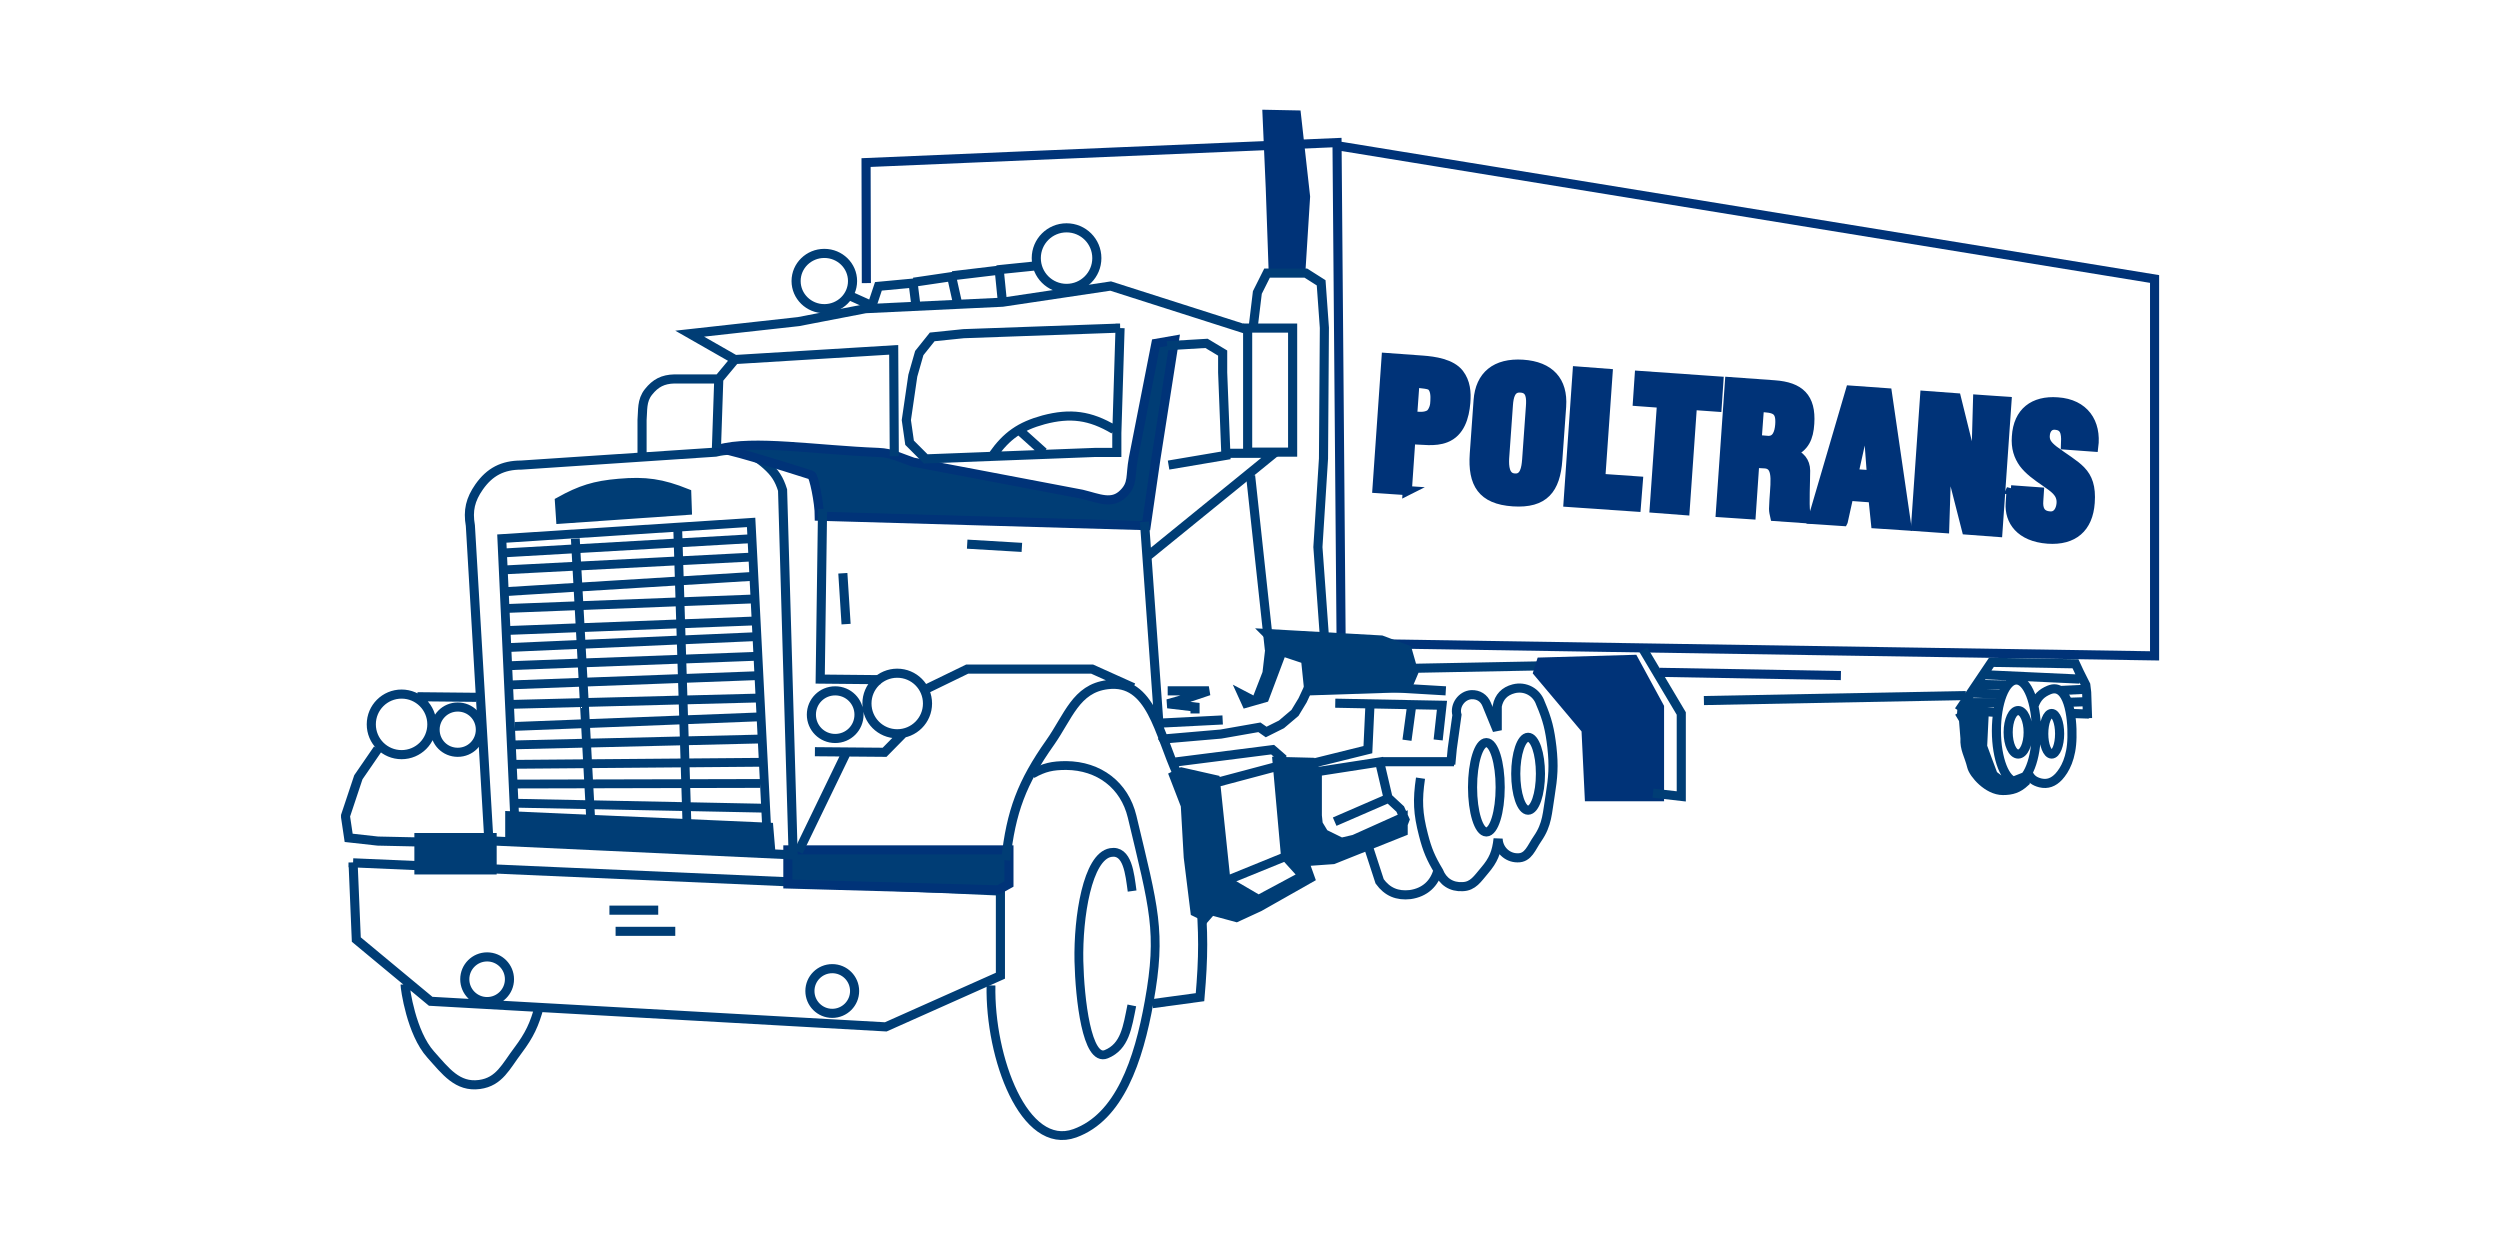 <?xml version="1.0" encoding="UTF-8"?>
<svg id="Ebene_1" xmlns="http://www.w3.org/2000/svg" xmlns:xlink="http://www.w3.org/1999/xlink" viewBox="0 0 85.04 42.52">
  <defs>
    <style>
      .cls-1, .cls-2, .cls-3, .cls-4, .cls-5 {
        fill: none;
      }

      .cls-2 {
        stroke-width: .09px;
      }

      .cls-2, .cls-3, .cls-4 {
        stroke: #003d75;
      }

      .cls-2, .cls-3, .cls-4, .cls-5 {
        stroke-miterlimit: 3.86;
      }

      .cls-6 {
        fill: #003d75;
      }

      .cls-7 {
        fill: #003378;
      }

      .cls-8 {
        clip-path: url(#clippath-1);
      }

      .cls-9 {
        clip-path: url(#clippath-3);
      }

      .cls-10 {
        clip-path: url(#clippath-4);
      }

      .cls-11 {
        clip-path: url(#clippath-2);
      }

      .cls-12 {
        clip-path: url(#clippath-7);
      }

      .cls-13 {
        clip-path: url(#clippath-6);
      }

      .cls-14 {
        clip-path: url(#clippath-9);
      }

      .cls-15 {
        clip-path: url(#clippath-8);
      }

      .cls-16 {
        clip-path: url(#clippath-5);
      }

      .cls-17 {
        clip-path: url(#clippath);
      }

      .cls-3, .cls-5 {
        stroke-width: .31px;
      }

      .cls-4 {
        stroke-width: .3px;
      }

      .cls-5 {
        stroke: #003378;
      }
    </style>
    <clipPath id="clippath">
      <rect class="cls-1" x="11.6" y="3.74" width="61.85" height="35.04"/>
    </clipPath>
    <clipPath id="clippath-1">
      <rect class="cls-1" x="11.6" y="3.74" width="61.85" height="35.04"/>
    </clipPath>
    <clipPath id="clippath-2">
      <rect class="cls-1" x="11.6" y="3.74" width="61.85" height="35.04"/>
    </clipPath>
    <clipPath id="clippath-3">
      <rect class="cls-1" x="11.6" y="3.74" width="61.85" height="35.04"/>
    </clipPath>
    <clipPath id="clippath-4">
      <rect class="cls-1" x="11.6" y="3.74" width="61.85" height="35.04"/>
    </clipPath>
    <clipPath id="clippath-5">
      <rect class="cls-1" x="11.6" y="3.74" width="61.85" height="35.04"/>
    </clipPath>
    <clipPath id="clippath-6">
      <rect class="cls-1" x="11.6" y="3.74" width="61.85" height="35.04"/>
    </clipPath>
    <clipPath id="clippath-7">
      <rect class="cls-1" x="11.6" y="3.74" width="61.85" height="35.04"/>
    </clipPath>
    <clipPath id="clippath-8">
      <rect class="cls-1" x="11.6" y="3.74" width="61.85" height="35.04"/>
    </clipPath>
    <clipPath id="clippath-9">
      <rect class="cls-1" x="11.6" y="3.74" width="61.85" height="35.04"/>
    </clipPath>
  </defs>
  <g class="cls-17">
    <path class="cls-3" d="M13.78,33.49c0,.14.21,1.65.87,2.38.51.57.91,1.12,1.66,1.02.68-.09.9-.62,1.31-1.16.39-.52.56-.88.73-1.51M20.94,31.68h2.03M20.73,30.96h1.66M27.55,33.71c0-.42.34-.76.76-.76s.76.34.76.76-.34.76-.76.76-.76-.34-.76-.76ZM15.81,33.31c0-.42.34-.76.76-.76s.76.34.76.76-.34.76-.76.76-.76-.34-.76-.76ZM12.01,29.35l22.02.96v2.88l-3.9,1.74-15.48-.87-2.53-2.1-.11-2.62Z"/>
    <path class="cls-4" d="M38.51,30.31c-.08-.58-.15-1.41-.73-1.31-.79.14-1.11,2.19-1.08,3.69.03,1.29.27,3.44.93,3.17.64-.26.72-.92.87-1.66M33.71,33.52c-.05,2.46,1.13,5.65,2.85,5.03,1.52-.55,2.17-2.47,2.53-4.48.43-2.38.16-3.18-.58-6.29-.26-1.08-1.13-1.73-2.24-1.74-.47,0-.75.06-1.16.29"/>
  </g>
  <polygon class="cls-6" points="26.8 28.91 34.32 28.91 34.32 30.07 33.96 30.27 26.8 30.07 26.8 28.91"/>
  <polygon class="cls-5" points="26.8 28.91 34.32 28.91 34.32 30.07 33.96 30.27 26.8 30.07 26.8 28.91"/>
  <rect class="cls-6" x="14.25" y="28.49" width="2.49" height="1.1"/>
  <g class="cls-8">
    <path class="cls-3" d="M12.85,25.48l-.66.96-.44,1.32.11.74.99.11,1.39.03M16.2,23.72l-2-.02M12.63,24.64c0-.57.46-1.03,1.03-1.03s1.03.46,1.03,1.03-.46,1.03-1.03,1.03-1.03-.46-1.03-1.03ZM14.8,24.82c0-.42.34-.77.77-.77s.77.34.77.77-.34.77-.77.77-.77-.34-.77-.77ZM29.49,23.93c0-.57.46-1.03,1.03-1.03s1.03.46,1.03,1.03-.46,1.03-1.03,1.03-1.03-.46-1.03-1.03ZM27.6,24.31c0-.45.36-.81.81-.81s.81.36.81.81-.36.81-.81.81-.81-.36-.81-.81ZM27.72,25.57l2.37.02.64-.65M27.16,28.97l1.63-3.37M14.25,28.49h2.49v1.1h-2.49v-1.1Z"/>
  </g>
  <polygon class="cls-4" points="17.07 18.32 25.55 17.77 26.08 28.18 17.51 27.86 17.07 18.32"/>
  <polygon class="cls-6" points="17.34 27.75 26.15 28.14 26.22 28.97 17.34 28.57 17.34 27.75"/>
  <polygon class="cls-3" points="17.34 27.75 26.15 28.14 26.22 28.97 17.34 28.57 17.34 27.75"/>
  <path class="cls-4" d="M25.93,27.49l-8.53-.17M17.42,26.67l8.44-.02M25.88,25.93l-8.47.07M17.38,25.34l8.42-.2M17.51,24.71l8.45-.33M17.4,23.96l8.56-.22M17.3,23.3l8.55-.32M25.85,22.32l-8.67.33M17.22,22.03l8.41-.37M17.18,21.45l8.56-.33M17.18,20.7l8.56-.33M17.1,20.13l8.44-.52M17.07,19.39l8.47-.44M17.1,18.81l8.53-.49M23.05,17.88l.32,10.23M19.57,18.32l.52,9.49"/>
  <g class="cls-11">
    <path class="cls-6" d="M19.07,17.66l-.04-.6c.72-.4,1.2-.55,2.02-.62.91-.08,1.46,0,2.31.34l.02.58-4.31.3Z"/>
    <path class="cls-3" d="M16.63,28.6l-.63-10.72c-.09-.52,0-.89.3-1.32.36-.51.8-.74,1.43-.74l6.61-.44c.68-.16,1.21-.03,1.73.44.29.26.43.47.55.85l.36,12.41-10.34-.48ZM19.07,17.66l-.04-.6c.72-.4,1.2-.55,2.02-.62.91-.08,1.46,0,2.31.34l.02.58-4.31.3Z"/>
    <path class="cls-6" d="M24.45,15.28c1.15-.33,3.34.03,5.43.11.48.02.73.18,1.18.33l2.17.41,3.57.68c.58.14,1.03.37,1.42-.03.33-.33.22-.58.33-1.18l.77-3.92.63-.11-.63,4.03-.33,2.28-11.12-.32c0-.47-.19-1.38-.27-1.4-1.03-.33-3.12-.98-3.15-.88"/>
    <path class="cls-5" d="M24.45,15.28c1.15-.33,3.34.03,5.43.11.48.02.73.18,1.18.33l2.17.41,3.57.68c.58.14,1.03.37,1.42-.03.33-.33.22-.58.33-1.18l.77-3.92.63-.11-.63,4.03-.33,2.28-11.12-.32c0-.47-.19-1.38-.27-1.4-1.03-.33-3.12-.98-3.15-.88Z"/>
    <path class="cls-3" d="M41.81,15.42h1.53l-4.28,3.48M38.93,17.75l.49,6.85,2.17-.11M39.7,11.76l1.34-.08.55.33v.66l.11,2.82-1.95.33M34.71,14.67l.79.71M33.77,15.49c.47-.67.93-.99,1.73-1.21.91-.24,1.58-.15,2.39.33M38.1,11.16l-.11,3.57v.66h-.74l-5.76.22-.55-.55-.11-.77.22-1.51.22-.77.44-.55,1.07-.11,5.32-.19ZM25,12.23l5.4-.33.02,3.62M24.45,12.89l.55-.66-1.54-.88,3.7-.41,2.28-.44,4.66-.22,3.68-.55,4.57,1.46M21.84,15.5v-1.21c.03-.33-.02-.66.22-.96.24-.3.49-.43.88-.44h1.51l-.08,2.36M34.21,29.26c.18-1.66.55-2.64,1.51-4,.62-.88.88-1.84,1.95-1.97,1.49-.19,1.75,1.68,2.38,3.04.67,1.44.63,2.42.77,4,.12,1.4.12,2.2,0,3.59l-1.62.22M31.46,23.46l1.44-.7h4.25l1.4.63M32.9,18.51l1.86.11M28.67,19.5l.11,1.73M27.98,17.31l-.08,5.79,2.05.02"/>
  </g>
  <line class="cls-3" x1="42.54" y1="16.18" x2="43.18" y2="22.1"/>
  <g class="cls-9">
    <path class="cls-3" d="M39.72,23.5h1.4c-.47.16-.87.3-1.4.44l.93.11v.22"/>
  </g>
  <polygon class="cls-6" points="42.03 23.39 42.33 24.05 43.1 23.83 43.75 22.1 43.13 21.66 42.99 22.87 42.66 23.72 42.03 23.39"/>
  <polygon class="cls-2" points="42.03 23.39 42.33 24.05 43.1 23.83 43.75 22.1 43.13 21.66 42.99 22.87 42.66 23.72 42.03 23.39"/>
  <rect class="cls-3" x="42.44" y="11.16" width="1.53" height="4.22"/>
  <polygon class="cls-7" points="43.1 3.89 44.1 3.91 44.41 6.69 44.25 9.24 43.31 9.24 43.21 6.39 43.1 3.89"/>
  <polygon class="cls-5" points="43.1 3.89 44.1 3.91 44.41 6.69 44.25 9.24 43.31 9.24 43.21 6.39 43.1 3.89"/>
  <g class="cls-10">
    <path class="cls-3" d="M33.91,9.18l1.37-.14M32.4,9.38l1.59-.19.11,1.1M31.08,9.6l1.29-.19.22.99M28.86,10.04l.8.36.22-.66,1.18-.11.11.88M35.25,8.78c0-.57.46-1.03,1.03-1.03s1.03.46,1.03,1.03-.46,1.03-1.03,1.03-1.03-.46-1.03-1.03ZM27.08,9.56c0-.52.43-.94.96-.94s.96.42.96.94-.43.94-.96.94-.96-.42-.96-.94ZM42.63,11.11l.14-1.16.33-.66h1.32l.52.33.11,1.53-.03,4.45-.19,3.01.22,3.04-1.73.22"/>
    <polyline class="cls-5" points="29.47 9.63 29.46 5.53 45.48 4.85 45.62 21.88 73.29 22.31 73.29 9.49 45.51 4.96"/>
  </g>
  <polygon class="cls-6" points="43.75 22.21 44.41 22.43 44.52 23.5 47.87 23.39 48.09 22.87 47.87 22.1 46.99 21.77 43.1 21.56 43.75 22.21"/>
  <path class="cls-3" d="M47.7,22.74l4.72-.09M43.75,22.21l.66.22.11,1.07,3.35-.11.22-.52-.22-.77-.88-.33-3.9-.22.66.66Z"/>
  <polygon class="cls-7" points="52.42 22.52 55.57 22.43 56.45 24.05 56.45 27.1 54.06 27.1 53.95 24.82 52.31 22.87 52.42 22.52"/>
  <polygon class="cls-5" points="52.42 22.52 55.57 22.43 56.45 24.05 56.45 27.1 54.06 27.1 53.95 24.82 52.31 22.87 52.42 22.52"/>
  <polyline class="cls-3" points="55.9 22.1 57.19 24.27 57.19 27.09 56.23 26.98"/>
  <line class="cls-5" x1="56.45" y1="22.87" x2="62.62" y2="22.98"/>
  <line class="cls-3" x1="57.96" y1="23.83" x2="66.87" y2="23.66"/>
  <g class="cls-16">
    <path class="cls-3" d="M48.92,29.58c-.12.48-.46.78-.95.85-.44.05-.78-.09-1.04-.45l-.4-1.23M49.35,26l.05-.53.16-1.15c-.09-.32.16-.67.49-.69.24-.01.43.11.52.33l.36.88v-.82c.06-.31.25-.51.56-.59.39-.1.78.11.91.49.24.56.32.9.39,1.5.07.64.04,1.01-.06,1.64-.1.59-.09.98-.43,1.47-.21.3-.31.66-.68.65-.36,0-.65-.29-.66-.65-.05.46-.16.73-.46,1.08-.24.28-.39.54-.75.55-.38.02-.67-.17-.81-.52-.27-.45-.39-.73-.52-1.24-.19-.73-.21-1.18-.1-1.93M51.56,26.32c0-.68.19-1.24.42-1.24s.42.55.42,1.24-.19,1.24-.42,1.24-.42-.55-.42-1.24ZM50.09,26.78c0-.84.21-1.52.47-1.52s.47.68.47,1.52-.21,1.52-.47,1.52-.47-.68-.47-1.52ZM49.18,23.5l-1.86-.11h-2.81s-.2.43-.2.43l-.26.43-.46.39-.52.26-.23-.16-1.31.23-1.86.16-.2.13"/>
  </g>
  <polygon class="cls-6" points="41.01 31.21 41.2 30.98 42.05 31.21 42.83 30.85 44.57 29.87 44.37 29.32 45.35 29.25 47.74 28.3 47.74 27.81 46.07 28.56 45.65 28.66 45.06 28.37 44.86 28.04 44.83 27.75 44.83 26.37 44.63 25.95 43.46 25.91 43.75 29.15 44.34 29.81 42.83 30.62 41.73 29.97 41.37 26.54 40.22 26.28 39.96 26.41 40.35 27.42 40.45 29.18 40.68 31.05 41.01 31.21"/>
  <path class="cls-3" d="M47.86,25.18l.17-1.26M46.99,25.91h2.47M47.21,27.13l.42.39.16.36-.13.34M46.6,23.99l-.07,1.51-2.14.53.41.22,2.13-.33.29,1.24-1.82.79M48.92,25.17l.13-1.18-3.63-.07M41.34,26.63l2.18-.58.07-.29-.3-.26-3.3.42M41.01,31.21l.2-.23.85.23.78-.36,1.73-.98-.2-.56.98-.07,2.38-.95v-.49l-1.67.75-.43.1-.59-.29-.2-.33-.03-.29v-1.38l-.2-.43-1.17-.03.29,3.24.59.65-1.51.81-1.11-.65-.36-3.43-1.15-.26-.26.13.39,1.01.1,1.76.23,1.86.33.16Z"/>
  <path class="cls-3" d="M70.5,24.27l.56.02M70.31,23.89l.63-.02M70.03,23.49l.84-.04M67.48,22.95l3.26.15M67.28,23.28l.94.02M66.88,23.9h1.09M66.58,24.14l1.28.09M66.63,24.18l1.11-1.65,2.86.05.13.28.22.44.03.25.03.88"/>
  <g class="cls-13">
    <path class="cls-6" d="M66.63,24.23l.86.13-.05,1.03.18.49.18.48.3.23.42-.03.33-.13.03.18c-.23.21-.44.28-.75.28-.52,0-1-.57-1.06-.81-.1-.41-.25-.59-.23-.97l-.05-.63-.15-.25Z"/>
    <path class="cls-3" d="M69.2,23.98c.1-.26.24-.4.5-.51.65-.27.8.91.78,1.61-.01.7-.24,1.11-.45,1.34-.18.19-.38.27-.63.21-.19-.05-.31-.13-.4-.31M69.52,24.96c0-.38.12-.69.27-.69s.27.31.27.69-.12.69-.27.69-.27-.31-.27-.69ZM68.31,24.91c0-.41.15-.74.34-.74s.34.33.34.74-.15.74-.34.74-.34-.33-.34-.74ZM67.91,24.86c0-.96.3-1.73.68-1.73s.68.78.68,1.73-.3,1.73-.68,1.73-.68-.78-.68-1.73ZM66.63,24.23l.86.13-.05,1.03.18.49.18.48.3.23.42-.03.33-.13.03.18c-.23.21-.44.28-.75.28-.52,0-1-.57-1.06-.81-.1-.41-.25-.59-.23-.97l-.05-.63-.15-.25Z"/>
  </g>
  <line class="cls-4" x1="41.73" y1="29.95" x2="44.09" y2="28.99"/>
  <g class="cls-12">
    <path class="cls-7" d="M47.87,16.7l.12-1.74c.39,0,.81.09,1.19-.06.49-.19.64-.72.68-1.2.03-.36,0-.7-.22-.99-.27-.35-.85-.43-1.25-.46l-1.24-.09-.31,4.46,1.05.07ZM48.13,13.04h.11c.17.02.31.03.41.07.17.1.17.36.16.53,0,.16-.05.33-.16.44-.18.12-.4.08-.6.07l.08-1.12Z"/>
    <path class="cls-5" d="M47.87,16.7l.12-1.74c.39,0,.81.09,1.19-.06.49-.19.64-.72.68-1.2.03-.36,0-.7-.22-.99-.27-.35-.85-.43-1.25-.46l-1.24-.09-.31,4.46,1.05.07ZM48.13,13.04h.11c.17.02.31.03.41.07.17.1.17.36.16.53,0,.16-.05.33-.16.44-.18.12-.4.08-.6.07l.08-1.12Z"/>
    <path class="cls-7" d="M53.12,13.82c.06-.86-.4-1.37-1.32-1.43-.92-.06-1.46.38-1.52,1.23l-.13,1.82c-.07,1.01.26,1.56,1.32,1.63,1.06.07,1.45-.43,1.52-1.43l.13-1.81ZM51.93,15.65c-.02.26-.07.64-.41.61-.34-.02-.35-.41-.34-.66l.13-1.83c.02-.27.08-.6.42-.57.35.02.35.35.33.63l-.13,1.83Z"/>
    <path class="cls-5" d="M53.12,13.82c.06-.86-.4-1.37-1.32-1.43-.92-.06-1.46.38-1.52,1.23l-.13,1.82c-.07,1.01.26,1.56,1.32,1.63,1.06.07,1.45-.43,1.52-1.43l.13-1.81ZM51.93,15.65c-.02.26-.07.64-.41.61-.34-.02-.35-.41-.34-.66l.13-1.83c.02-.27.08-.6.42-.57.35.02.35.35.33.63l-.13,1.83Z"/>
  </g>
  <polygon class="cls-7" points="55.66 17.25 55.73 16.36 54.45 16.27 54.7 12.7 53.65 12.62 53.34 17.09 55.66 17.25"/>
  <polygon class="cls-5" points="55.66 17.25 55.73 16.36 54.45 16.27 54.7 12.7 53.65 12.62 53.34 17.09 55.66 17.25"/>
  <polygon class="cls-7" points="55.7 13.66 56.52 13.72 56.27 17.29 57.32 17.37 57.57 13.79 58.41 13.85 58.47 12.96 55.76 12.77 55.7 13.66"/>
  <polygon class="cls-5" points="55.7 13.66 56.52 13.72 56.27 17.29 57.32 17.37 57.57 13.79 58.41 13.85 58.47 12.96 55.76 12.77 55.7 13.66"/>
  <g class="cls-15">
    <path class="cls-7" d="M59.71,15.76l.35.02c.24.03.31.22.32.49.01.28-.04.64-.05,1.04,0,.09.02.17.04.26l1.14.08v-.06s-.07-.1-.09-.16c-.04-.29,0-1.06,0-1.42,0-.31-.19-.53-.48-.61h0c.45-.18.59-.51.62-.99.06-.89-.34-1.26-1.2-1.32l-1.53-.11-.31,4.46,1.05.07.12-1.76ZM59.85,13.86c.51.02.73.06.69.59-.02.27-.11.55-.41.53l-.36-.03.08-1.09Z"/>
    <path class="cls-5" d="M59.71,15.76l.35.02c.24.03.31.22.32.49.01.28-.04.64-.05,1.04,0,.09.02.17.04.26l1.14.08v-.06s-.07-.1-.09-.16c-.04-.29,0-1.06,0-1.42,0-.31-.19-.53-.48-.61h0c.45-.18.59-.51.62-.99.06-.89-.34-1.26-1.2-1.32l-1.53-.11-.31,4.46,1.05.07.12-1.76ZM59.85,13.86c.51.02.73.06.69.59-.02.27-.11.55-.41.53l-.36-.03.08-1.09Z"/>
  </g>
  <path class="cls-7" d="M63.67,16.15l-.61-.04.44-1.98h.01s.15,2.02.15,2.02ZM62.7,17.74l.19-.86.82.06.09.88,1.06.07-.66-4.53-1.26-.09-1.29,4.4,1.05.07Z"/>
  <path class="cls-5" d="M63.67,16.15l-.61-.04.44-1.98h.01s.15,2.02.15,2.02ZM62.7,17.74l.19-.86.82.06.09.88,1.06.07-.66-4.53-1.26-.09-1.29,4.4,1.05.07Z"/>
  <polygon class="cls-7" points="66.89 18.03 67.96 18.11 68.27 13.65 67.27 13.58 67.2 16.08 67.18 16.08 66.55 13.53 65.47 13.45 65.16 17.91 66.15 17.98 66.23 15.49 66.24 15.48 66.89 18.03"/>
  <polygon class="cls-5" points="66.89 18.03 67.96 18.11 68.27 13.65 67.27 13.58 67.2 16.08 67.18 16.08 66.55 13.53 65.47 13.45 65.16 17.91 66.15 17.98 66.23 15.49 66.24 15.48 66.89 18.03"/>
  <g class="cls-14">
    <path class="cls-7" d="M68.41,16.64l-.03.48c-.04.59.33,1.15,1.28,1.22.87.06,1.38-.38,1.44-1.24.04-.54-.08-.85-.31-1.09-.23-.24-.56-.42-.93-.7-.2-.16-.33-.3-.28-.57.04-.19.17-.31.38-.27.34.05.31.4.3.67l.96.07c.11-.84-.32-1.48-1.23-1.54-.81-.06-1.35.34-1.4,1.18-.03.39.07.67.24.91.18.24.44.43.75.64.26.19.56.35.53.73-.02.23-.14.44-.38.42-.33-.02-.4-.25-.38-.51l.02-.31-.97-.07Z"/>
    <path class="cls-5" d="M68.41,16.64l-.03.48c-.04.59.33,1.15,1.28,1.22.87.06,1.38-.38,1.44-1.24.04-.54-.08-.85-.31-1.09-.23-.24-.56-.42-.93-.7-.2-.16-.33-.3-.28-.57.04-.19.17-.31.38-.27.34.05.31.4.3.67l.96.07c.11-.84-.32-1.48-1.23-1.54-.81-.06-1.35.34-1.4,1.18-.03.39.07.67.24.91.18.24.44.43.75.64.26.19.56.35.53.73-.02.23-.14.44-.38.42-.33-.02-.4-.25-.38-.51l.02-.31-.97-.07Z"/>
  </g>
  <line class="cls-3" x1="66.98" y1="23.57" x2="68.05" y2="23.61"/>
</svg>